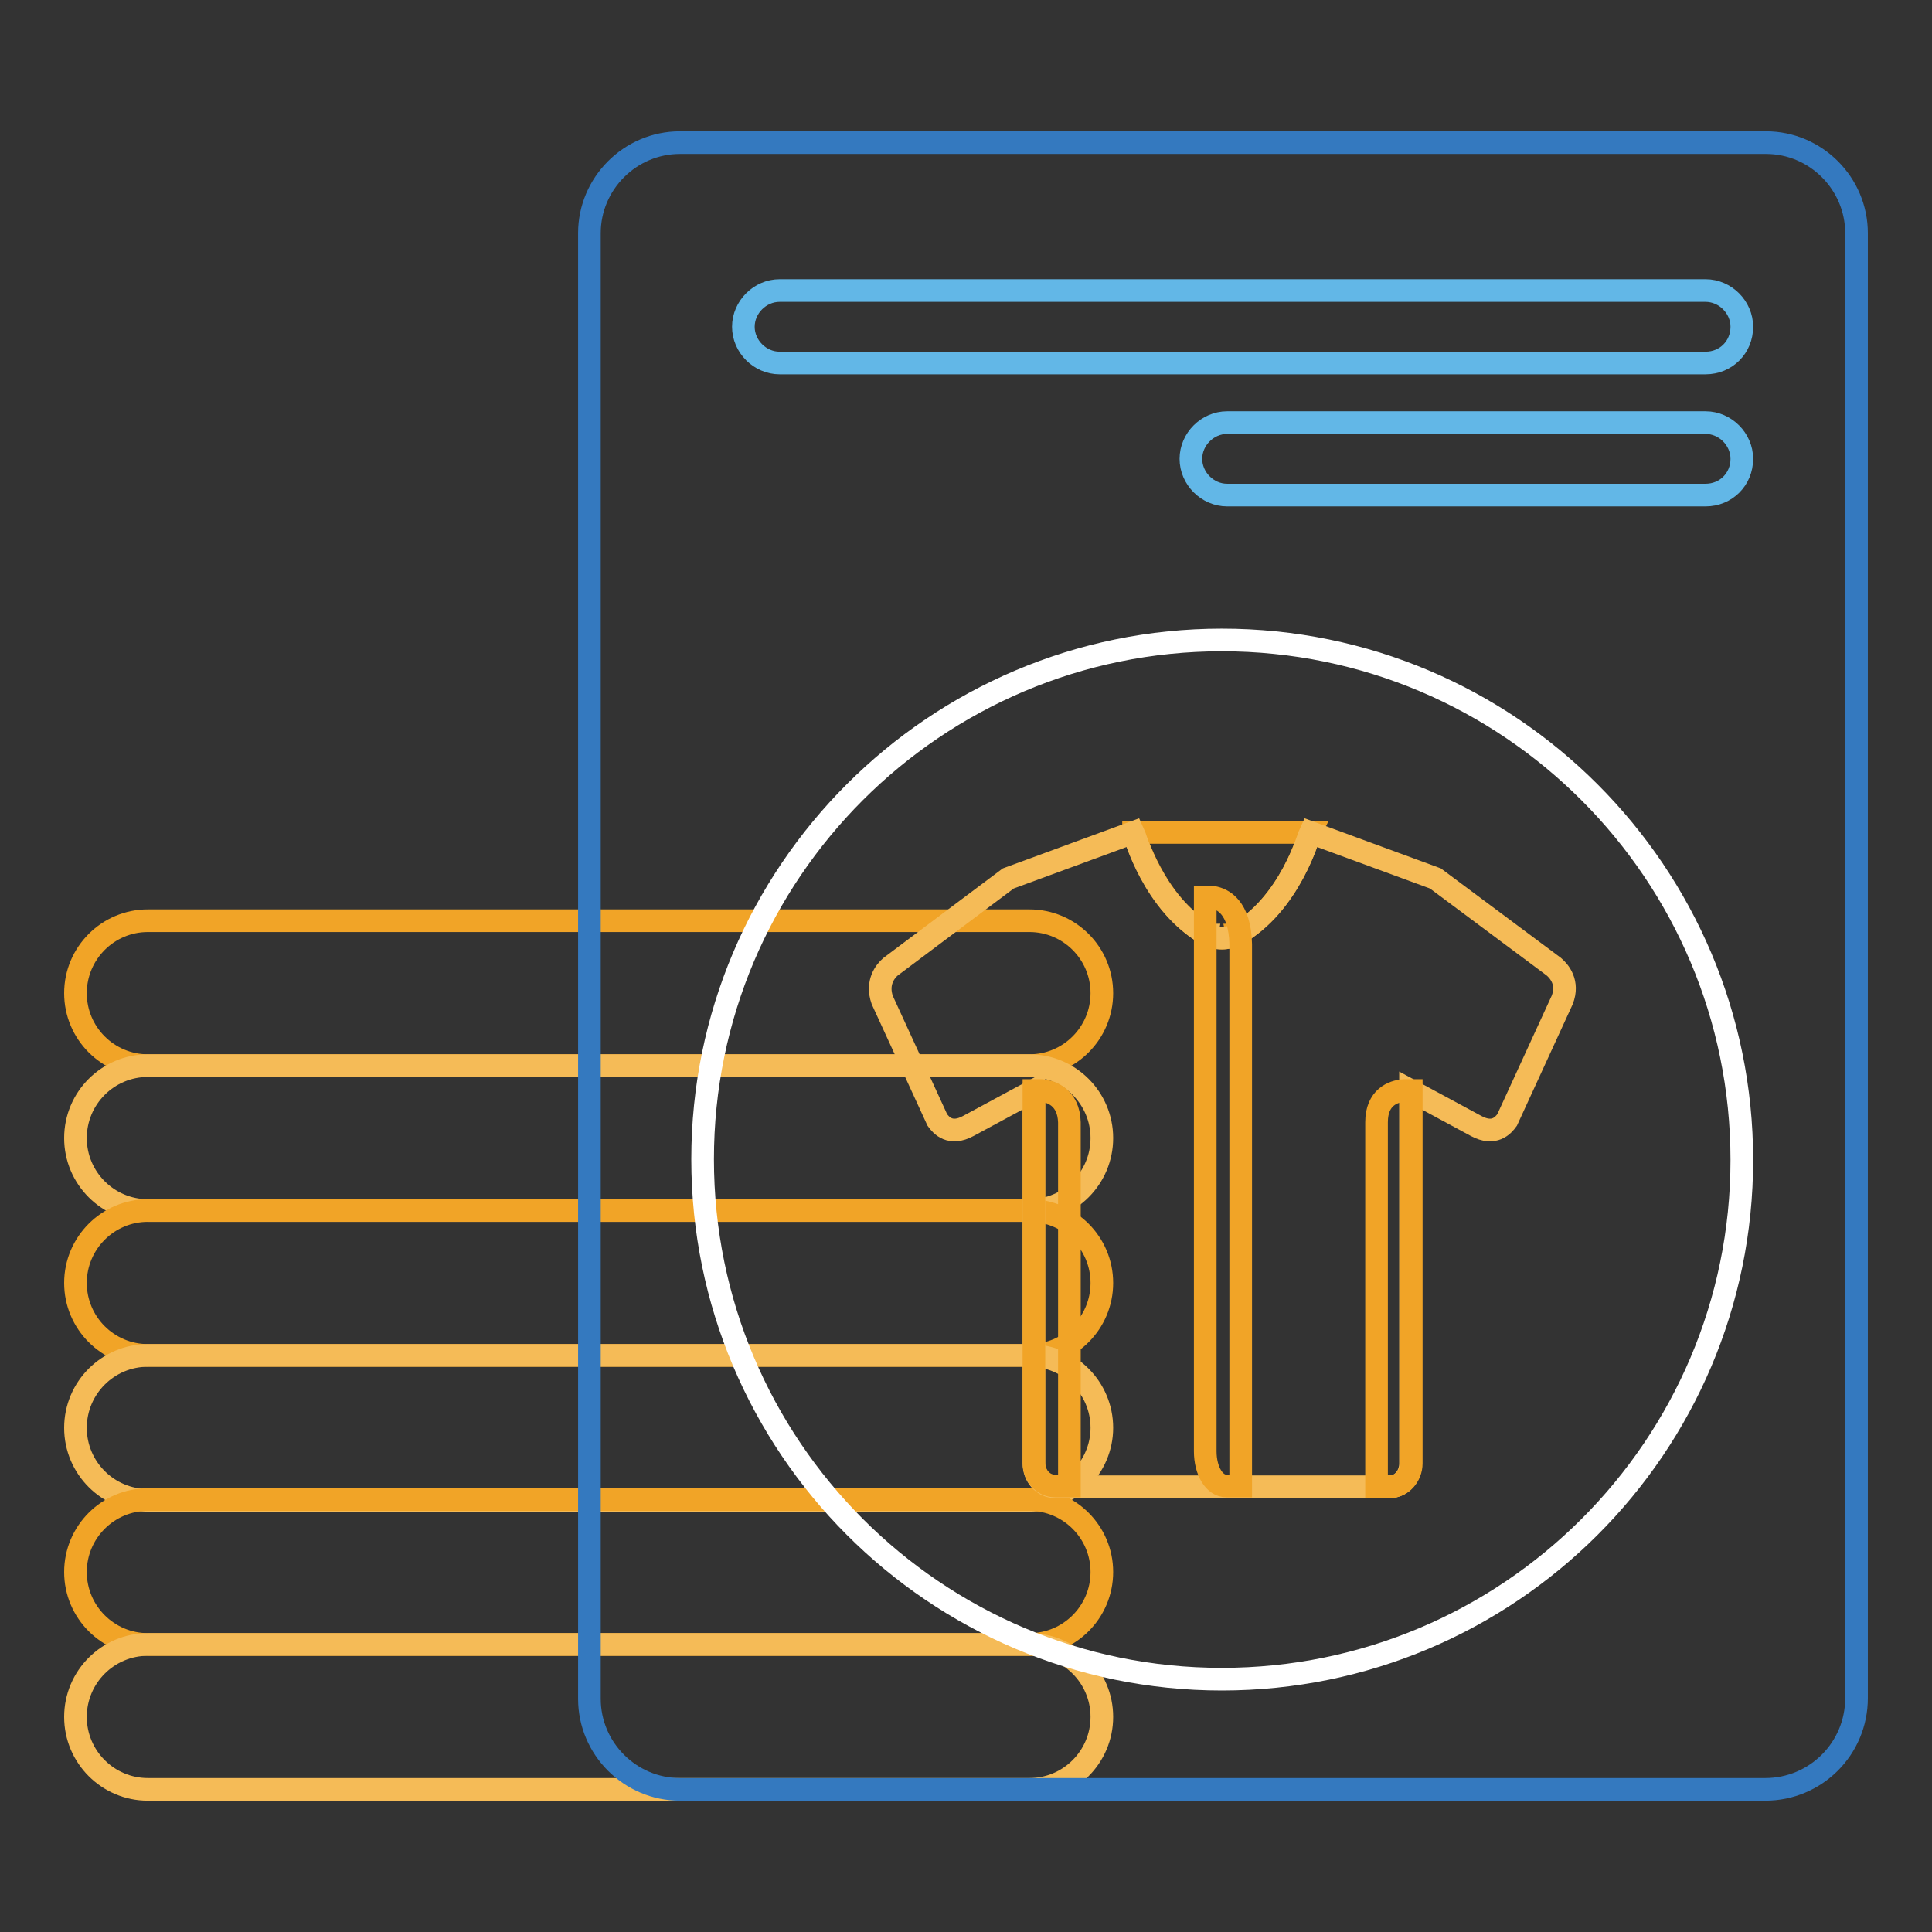 <?xml version="1.0" encoding="utf-8"?>
<!-- Svg Vector Icons : http://www.onlinewebfonts.com/icon -->
<!DOCTYPE svg PUBLIC "-//W3C//DTD SVG 1.1//EN" "http://www.w3.org/Graphics/SVG/1.1/DTD/svg11.dtd">
<svg version="1.1" xmlns="http://www.w3.org/2000/svg" xmlns:xlink="http://www.w3.org/1999/xlink" x="0px" y="0px" viewBox="0 0 256 256" enable-background="new 0 0 256 256" xml:space="preserve">
<rect x="0" y="0" width="256" height="256" fill="#333333" stroke="none"/>
<g> <path stroke-width="3" fill-opacity="0" stroke="#f1a427"  d="M136.4,141.2H19.6c-5.3,0-9.6-4.3-9.6-9.6c0-5.3,4.3-9.6,9.6-9.6h116.8c5.3,0,9.6,4.3,9.6,9.6 C146,136.9,141.7,141.2,136.4,141.2z"/> <path stroke-width="3" fill-opacity="0" stroke="#f5bb57"  d="M136.4,160.4H19.6c-5.3,0-9.6-4.3-9.6-9.6c0-5.3,4.3-9.6,9.6-9.6h116.8c5.3,0,9.6,4.3,9.6,9.6 C146,156.1,141.7,160.4,136.4,160.4z"/> <path stroke-width="3" fill-opacity="0" stroke="#f1a427"  d="M136.4,179.6H19.6c-5.3,0-9.6-4.3-9.6-9.6c0-5.3,4.3-9.6,9.6-9.6h116.8c5.3,0,9.6,4.3,9.6,9.6 C146,175.3,141.7,179.6,136.4,179.6z"/> <path stroke-width="3" fill-opacity="0" stroke="#f5bb57"  d="M136.4,198.8H19.6c-5.3,0-9.6-4.3-9.6-9.6c0-5.3,4.3-9.6,9.6-9.6h116.8c5.3,0,9.6,4.3,9.6,9.6 C146,194.4,141.7,198.8,136.4,198.8z"/> <path stroke-width="3" fill-opacity="0" stroke="#f1a427"  d="M136.4,217.9H19.6c-5.3,0-9.6-4.3-9.6-9.6c0-5.3,4.3-9.6,9.6-9.6h116.8c5.3,0,9.6,4.3,9.6,9.6 C146,213.6,141.7,217.9,136.4,217.9z"/> <path stroke-width="3" fill-opacity="0" stroke="#f5bb57"  d="M136.4,237.1H19.6c-5.3,0-9.6-4.3-9.6-9.6c0-5.3,4.3-9.6,9.6-9.6h116.8c5.3,0,9.6,4.3,9.6,9.6 C146,232.8,141.7,237.1,136.4,237.1z"/> <path stroke-width="3" fill-opacity="0" stroke="#3479bf"  d="M233.9,237.1H90.1c-6.6,0-12-5.4-12-12V30.9c0-6.6,5.4-12,12-12H234c6.6,0,12,5.4,12,12v194.1 C246,231.7,240.6,237.1,233.9,237.1z"/> <path stroke-width="3" fill-opacity="0" stroke="#62b7e7"  d="M226,48.1H103.3c-2.6,0-4.8-2.2-4.8-4.8c0-2.6,2.2-4.8,4.8-4.8H226c2.6,0,4.8,2.2,4.8,4.8 C230.8,46,228.7,48.1,226,48.1z M226,65.6h-63.4c-2.6,0-4.8-2.2-4.8-4.8c0-2.6,2.2-4.8,4.8-4.8h63.4c2.6,0,4.8,2.2,4.8,4.8 C230.8,63.5,228.7,65.6,226,65.6z"/> <path stroke-width="3" fill-opacity="0" stroke="#ffffff"  d="M93.1,153.6c0,38,30.8,68.9,68.8,68.9c38,0,68.9-30.8,68.9-68.8c0,0,0,0,0,0c0-38-30.8-68.9-68.9-68.9 C124,84.8,93.1,115.6,93.1,153.6L93.1,153.6z"/> <path stroke-width="3" fill-opacity="0" stroke="#f1a427"  d="M160.1,123.9C160.2,123.9,160.2,123.9,160.1,123.9c0.1,0.1,0.2,0.1,0.2,0.1c0.3,0.1,0.8,0.3,1.6,0.3 c0.8,0,1.3-0.2,1.6-0.3c0.1,0,0.1-0.1,0.1-0.1c0,0,0.1,0,0.1,0c7.3-4,9.8-13.4,9.9-13.6h-23.4c0,0,0,0.1,0.1,0.3 C150.9,112.3,153.6,120.3,160.1,123.9L160.1,123.9z"/> <path stroke-width="3" fill-opacity="0" stroke="#f5bb57"  d="M186.9,193.9v-49.4h0l8.7,4.7c2.4,1.3,3.6-0.1,4.1-0.8l7.3-15.9c0.9-2.3-0.4-3.8-1.1-4.4l-15.7-11.7 l-16.6-6.1c-0.1,0.2-2.6,9.6-9.9,13.6c0,0-0.1,0-0.1,0c-0.1,0-0.1,0.1-0.1,0.1c-0.3,0.1-0.8,0.3-1.6,0.3c-0.8,0-1.3-0.2-1.6-0.3 c-0.1,0-0.1-0.1-0.1-0.1c0,0-0.1,0-0.1,0c-7.3-4-9.8-13.4-9.9-13.6l-16.6,6.1L118,128.1c-0.7,0.6-1.9,2.1-1.1,4.4l7.3,15.9 c0.5,0.7,1.7,2.1,4.1,0.8l8.7-4.7h0v49.4c0,1.7,1.2,3.1,2.8,3.1h44.4C185.7,197,186.9,195.6,186.9,193.9L186.9,193.9z"/> <path stroke-width="3" fill-opacity="0" stroke="#f1a427"  d="M138,144.5h-1v49.3c0,1.7,1.2,3.1,2.8,3.1h1.9v-48.2C141.6,145.4,139.3,144.6,138,144.5L138,144.5z  M160.7,118.9h-1v73.4c0,2.6,1.2,4.6,2.8,4.6h1.9v-71.8C164.3,120.2,162,119.1,160.7,118.9L160.7,118.9z M186,144.5 c-1.4,0.1-3.6,0.9-3.6,4.2V197h1.8c1.5,0,2.8-1.4,2.8-3.1v-49.4H186z"/></g>
</svg>